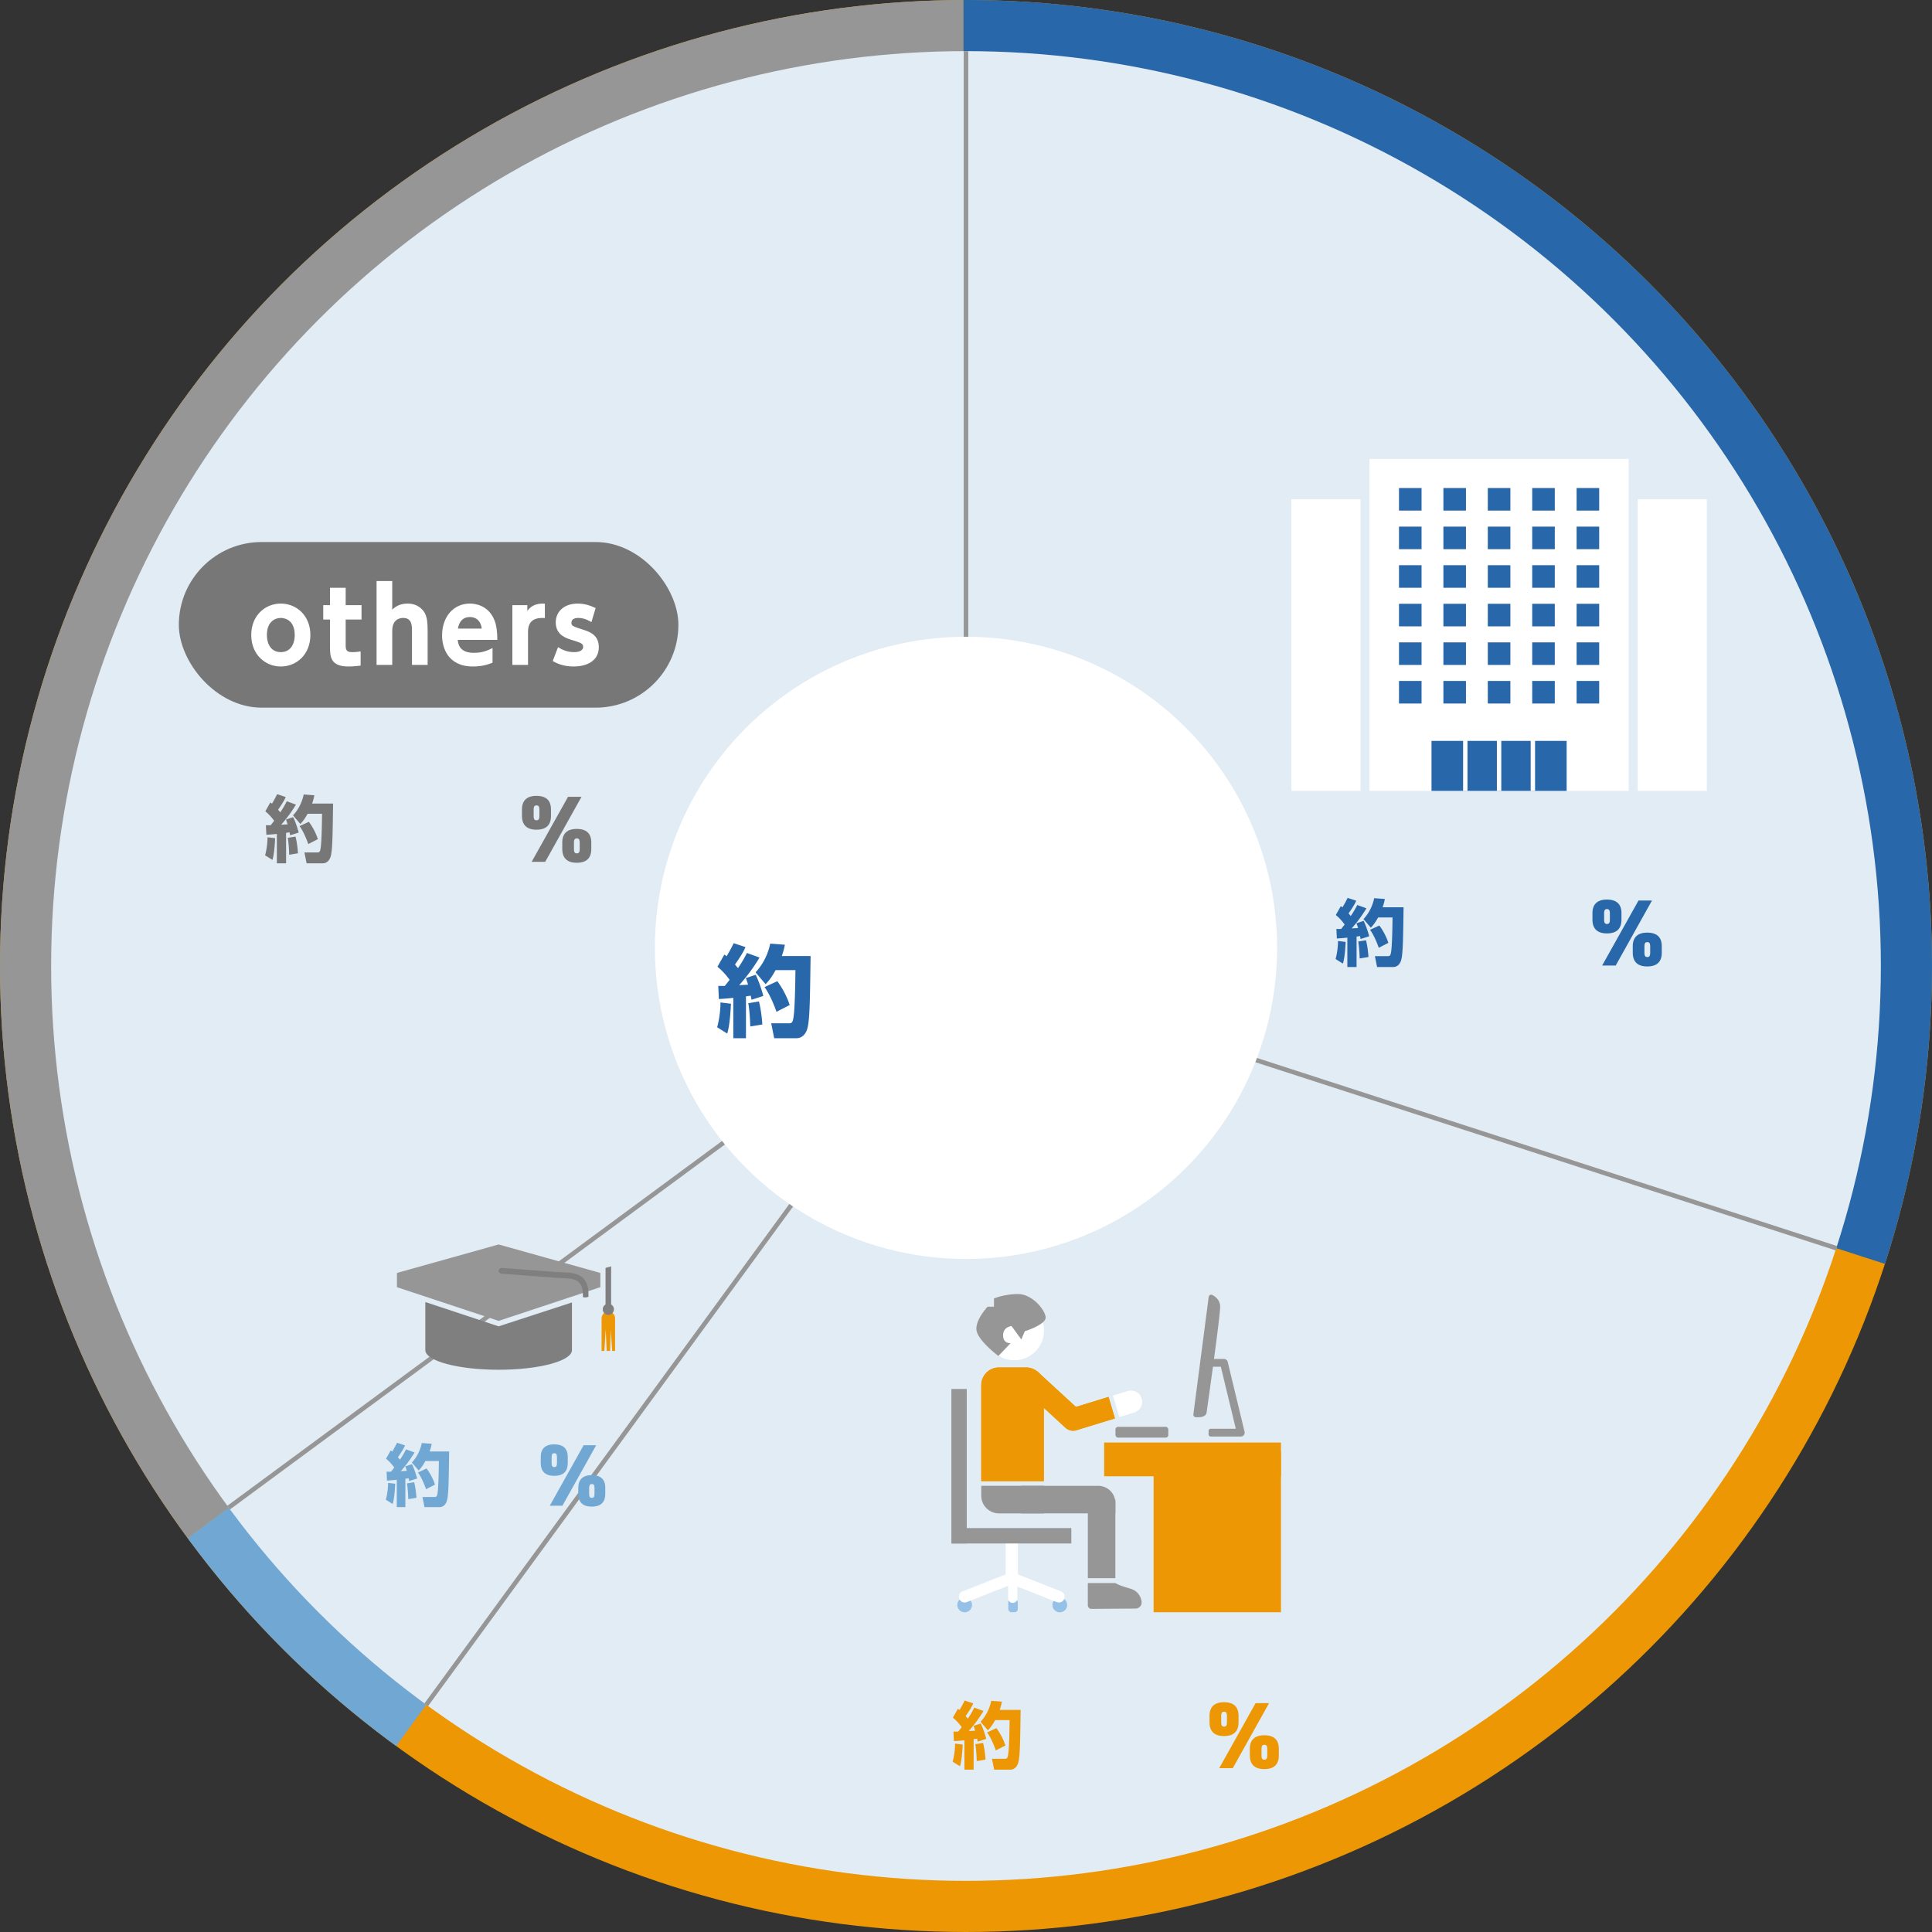 <svg xmlns="http://www.w3.org/2000/svg" width="426.305" height="426.305" viewBox="0 0 426.305 426.305"><rect x="0" y="0" width="426.305" height="426.305" fill="#333333" stroke="none"/><defs><clipPath id="a"><circle cx="213.152" cy="213.152" r="213.152" fill="none"/></clipPath><clipPath id="b"><path fill="none" d="M35.018 344.052L213.801 212.12 83.789 390.227l-37.691-29.896-11.08-16.279z"/></clipPath><clipPath id="c"><circle cx="213.152" cy="213.152" r="213.152" fill="none"/></clipPath></defs><circle cx="213.152" cy="213.152" r="213.152" fill="#ec9703"/><g clip-path="url(#a)"><path fill="#2867a9" d="M212.545-48.347v261.499l235.82 76.221 61.2-205.59-297.02-132.13z"/></g><g clip-path="url(#b)"><circle cx="213.152" cy="213.152" r="213.152" fill="#70a7d3"/></g><g clip-path="url(#c)"><path fill="#969696" d="M-48.612-34.851h261.157v248.003L-17.659 382.893-48.612-34.851z"/></g><circle cx="213.152" cy="213.152" r="201.869" fill="#e2ecf4"/><path fill="#fff" d="M302.187 101.261h57.187v73.25h-57.187z"/><path d="M308.692 107.686h4.98v4.98h-4.98zm9.799 0h4.98v4.98h-4.98zm9.799 0h4.98v4.98h-4.98zm9.799 0h4.98v4.98h-4.98zm9.799 0h4.98v4.98h-4.98zm-39.196 8.514h4.98v4.98h-4.98zm9.799 0h4.98v4.98h-4.98zm9.799 0h4.98v4.98h-4.98zm9.799 0h4.98v4.98h-4.98zm9.799 0h4.98v4.98h-4.98zm-39.196 8.514h4.98v4.98h-4.98zm9.799 0h4.98v4.98h-4.98zm9.799 0h4.98v4.98h-4.98zm9.799 0h4.98v4.98h-4.98zm9.799 0h4.98v4.98h-4.98zm-39.196 8.514h4.98v4.98h-4.98zm9.799 0h4.98v4.98h-4.98zm9.799 0h4.98v4.98h-4.98zm9.799 0h4.98v4.98h-4.98zm9.799 0h4.98v4.98h-4.98zm-39.196 8.513h4.98v4.98h-4.98zm9.799 0h4.98v4.98h-4.98zm9.799 0h4.98v4.98h-4.98zm9.799 0h4.98v4.98h-4.98zm9.799 0h4.98v4.98h-4.98zm-39.196 8.514h4.98v4.98h-4.98zm9.799 0h4.98v4.98h-4.98zm9.799 0h4.98v4.98h-4.98zm9.799 0h4.98v4.98h-4.98zm9.799 0h4.98v4.98h-4.98zm-32.018 13.227h29.819v11.03H315.87z" fill="#2867a9"/><path fill="none" stroke="#fff" stroke-miterlimit="10" stroke-width=".968" d="M330.78 161.981v12.53m-7.455-12.53v12.53m14.91-12.53v12.53"/><path fill="#fff" d="M361.361 110.176h15.261v64.335h-15.261zm-76.412 0h15.261v64.335h-15.261z"/><path fill="#ec9703" d="M282.653 320.308v35.44h-28.108v-35.44z"/><path fill="#ec9703" d="M243.633 318.301h39.02v7.445h-39.02z"/><g fill="#969696"><path d="M263.323 312.084l3.381-25.918a.557.557 0 01.808-.427c.719.381 1.722 1.169 1.722 2.6 0 2.229-2.78 21.85-2.992 23.336-.15 1.051-1.586 1.1-2.412 1.038a.555.555 0 01-.506-.63z"/><path d="M273.781 316.979h-6.62a.485.485 0 01-.485-.485v-.753c0-.268.217-.485.485-.485h5.525l-3.302-13.679h-3.44v-1.724h4.118c.398 0 .745.273.838.66l3.718 15.403a.86.86 0 01-.838 1.064z"/><rect x="246.132" y="314.838" width="11.657" height="2.378" rx=".562" ry=".562"/></g><rect x="222.484" y="352.843" width="2.088" height="2.905" rx=".681" ry=".681" fill="#95c0e7"/><path d="M214.475 354.142a1.621 1.621 0 11-3.243 0 1.621 1.621 0 013.243 0zm20.996 0a1.621 1.621 0 11-3.243 0 1.621 1.621 0 013.243 0z" fill="#95c0e7"/><path fill="#969696" d="M209.926 306.483h3.394v34.091h-3.394z"/><path fill="#fff" d="M221.896 339.437h2.712v9.481h-2.712z"/><path fill="#969696" d="M236.393 337.18v3.394h-26.28v-3.394z"/><path d="M233.651 353.601c-.155 0-.313-.028-.466-.088l-9.933-3.916-9.933 3.916a1.271 1.271 0 11-.932-2.366l10.399-4.1c.3-.117.633-.117.933 0l10.399 4.1a1.273 1.273 0 01-.466 2.455z" fill="#fff"/><path d="M223.47 353.686a1.017 1.017 0 01-1.017-1.017v-4.295a1.017 1.017 0 112.034 0v4.295c0 .562-.455 1.017-1.017 1.017z" fill="#fff"/><circle cx="223.81" cy="293.587" r="6.56" fill="#fff"/><path d="M225.389 327.856h16.946a3.776 3.776 0 013.774 3.774v2.302h-20.721v-6.076zm-2.187-35.255s-1.862.149-1.862 2.044 1.651 1.731 1.651 1.731l-2.694 2.826s-4.237-3.176-4.784-5.464c-.547-2.287 2.408-5.406 2.408-5.406h1.403v-1.806s2.189-.985 5.318-.985 5.919 3.447 6.084 5.089c.164 1.642-4.597 3.108-4.597 3.108l-.773 1.817-2.154-2.955z" fill="#969696"/><path d="M251.92 308.588a2.474 2.474 0 00-3.089-1.645l-3.255.993 1.409 4.745 3.29-1.004a2.474 2.474 0 001.645-3.089z" fill="#fff"/><path fill="#969696" d="M240.033 330.894h6.076v17.336h-6.076zm10.539 24.044l-9.744.067a.788.788 0 01-.794-.789v-4.911h6.076c.947.598 2.287.909 3.508 1.307s2.104 1.471 2.272 2.747l.008.057a1.347 1.347 0 01-1.325 1.523zm-20.257-27.094v6.089h-9.9a3.895 3.895 0 01-3.895-3.895v-2.194h13.795z"/><g fill="#ec9703"><path d="M216.521 326.826v-21.189a3.895 3.895 0 013.895-3.895h6.005a3.895 3.895 0 013.895 3.895v21.189h-13.795z"/><path d="M244.603 308.232l-7.191 2.213-8.148-7.485a2.472 2.472 0 00-3.496.148 2.473 2.473 0 00.148 3.496l9.19 8.443a2.473 2.473 0 002.396.545l8.51-2.616-1.409-4.745z"/><path d="M216.521 326.826v-21.189a3.895 3.895 0 013.895-3.895h6.005a3.895 3.895 0 013.895 3.895v21.189h-13.795z"/><path d="M244.603 308.232l-7.191 2.213-8.148-7.485a2.472 2.472 0 00-3.496.148 2.473 2.473 0 00.148 3.496l9.19 8.443a2.473 2.473 0 002.396.545l8.51-2.616-1.409-4.745z"/></g><path fill="none" stroke="#969696" stroke-miterlimit="10" d="M213.152 11.283v201.869L94.059 376.156m-43.612-43.49l162.564-119.874m.141.36l192.072 62.277"/><circle cx="213.152" cy="209.152" r="68.651" fill="#fff"/><path d="M357.784 202.903c0 1.87-.894 3.055-3.222 3.055-2.099 0-3.18-1.039-3.18-3.055v-1.393c0-2.016 1.123-3.014 3.18-3.014 2.12 0 3.222.977 3.222 3.014v1.393zm6.733-4.198l-8.001 14.339h-2.993l8.022-14.339h2.972zm-9.29 4.198v-1.33c0-.77-.208-.977-.644-.977-.416 0-.624.207-.624.977v1.33c0 .769.208.977.624.977.437 0 .644-.208.644-.977zm11.451 7.294c0 1.871-.894 3.055-3.221 3.055-2.099 0-3.18-1.039-3.18-3.055v-1.392c0-2.017 1.122-3.014 3.18-3.014 2.12 0 3.221.977 3.221 3.014v1.392zm-2.556 0v-1.33c0-.769-.208-.977-.644-.977-.416 0-.624.208-.624.977v1.33c0 .769.208.977.624.977.436 0 .644-.208.644-.977zm-67.207-2.358c-.016.399-.128 3.297-.592 4.785l-1.617-1.008c.304-1.104.544-2.705.528-3.986l1.681.209zm-2.033-2.865c.496.016.736.016 1.056 0 .496-.625.64-.816.769-.977-.144-.192-.88-1.232-1.953-2.097l1.104-1.953c.192.128.256.176.368.272.48-.833.705-1.217 1.137-2.098l1.889.625c-.192.448-.432 1.008-1.681 2.801.112.145.24.288.48.576.785-1.152 1.137-1.856 1.441-2.433l2.017.736a29.637 29.637 0 01-3.265 4.434c.192-.016 1.2-.064 1.424-.08-.208-.672-.24-.769-.368-1.057l1.585-.528c.416.736 1.008 2.514 1.232 3.394l-1.889.608c-.064-.304-.08-.416-.128-.656-.16.032-.288.048-.768.112v6.723h-2.033v-6.482c-1.408.144-1.809.159-2.321.191l-.096-2.112zm6.53 2.497c.336 1.296.497 2.864.544 3.697l-1.937.32c0-.305-.096-2.657-.32-3.729l1.712-.288zm4.162-9.108c-.096.48-.192.977-.496 1.825h4.626c-.096 6.738-.128 9.988-.48 11.477-.128.561-.561 1.713-1.841 1.713h-3.521l-.48-2.401h2.785c.4 0 .608 0 .752-.72.256-1.265.32-5.234.352-7.812h-3.185c-.705 1.28-1.152 1.761-1.601 2.257l-1.617-1.904c1.024-1.073 1.969-2.706 2.353-4.61l2.353.176zm-1.216 5.858c.688.913 1.521 2.337 1.985 3.826l-2.113 1.088c-.288-.849-1.024-2.737-1.921-3.97l2.049-.944z" fill="#2867a9"/><path d="M121.576 180.019c0 1.87-.894 3.055-3.222 3.055-2.099 0-3.18-1.039-3.18-3.055v-1.393c0-2.016 1.123-3.014 3.18-3.014 2.12 0 3.222.977 3.222 3.014v1.393zm6.733-4.198l-8.001 14.34h-2.993l8.022-14.34h2.972zm-9.29 4.198v-1.33c0-.77-.208-.977-.644-.977-.416 0-.624.207-.624.977v1.33c0 .769.208.977.624.977.437 0 .644-.208.644-.977zm11.451 7.294c0 1.871-.894 3.056-3.221 3.056-2.099 0-3.18-1.039-3.18-3.056v-1.392c0-2.017 1.122-3.014 3.18-3.014 2.12 0 3.221.977 3.221 3.014v1.392zm-2.556 0v-1.33c0-.769-.208-.977-.644-.977-.416 0-.624.208-.624.977v1.33c0 .77.208.978.624.978.436 0 .644-.208.644-.978zm-67.207-2.358c-.016.399-.128 3.297-.592 4.785l-1.617-1.008c.304-1.104.544-2.705.528-3.986l1.681.209zm-2.033-2.865c.496.016.736.016 1.056 0 .496-.625.64-.816.769-.977-.144-.192-.88-1.232-1.953-2.097l1.104-1.953c.192.128.256.176.368.272.48-.833.705-1.217 1.137-2.098l1.889.625c-.192.448-.432 1.008-1.681 2.801.112.145.24.288.48.576.785-1.152 1.137-1.856 1.441-2.433l2.017.736a29.637 29.637 0 01-3.265 4.434c.192-.016 1.2-.064 1.424-.08-.208-.672-.24-.769-.368-1.057l1.585-.528c.416.736 1.008 2.514 1.232 3.394l-1.889.608c-.064-.304-.08-.416-.128-.656-.16.032-.288.048-.768.112v6.723h-2.033v-6.482c-1.408.144-1.809.159-2.321.191l-.096-2.112zm6.53 2.497c.336 1.296.497 2.864.544 3.697l-1.937.32c0-.305-.096-2.657-.32-3.729l1.712-.288zm4.162-9.108c-.096.48-.192.977-.496 1.825h4.626c-.096 6.738-.128 9.988-.48 11.477-.128.561-.561 1.713-1.841 1.713h-3.521l-.48-2.401h2.785c.4 0 .608 0 .752-.72.256-1.265.32-5.234.352-7.812h-3.185c-.705 1.28-1.152 1.761-1.601 2.257l-1.617-1.904c1.024-1.073 1.969-2.706 2.353-4.61l2.353.176zm-1.216 5.858c.688.913 1.521 2.337 1.985 3.826l-2.113 1.088c-.288-.849-1.024-2.737-1.921-3.97l2.049-.944z" fill="#777"/><path d="M273.289 380.01c0 1.87-.894 3.055-3.222 3.055-2.099 0-3.18-1.039-3.18-3.055v-1.393c0-2.016 1.123-3.014 3.18-3.014 2.12 0 3.222.977 3.222 3.014v1.393zm6.733-4.198l-8.001 14.34h-2.993l8.022-14.34h2.972zm-9.29 4.198v-1.33c0-.77-.208-.977-.644-.977-.416 0-.624.207-.624.977v1.33c0 .769.208.977.624.977.437 0 .644-.208.644-.977zm11.451 7.294c0 1.871-.894 3.056-3.221 3.056-2.099 0-3.18-1.039-3.18-3.056v-1.392c0-2.017 1.122-3.014 3.18-3.014 2.12 0 3.221.977 3.221 3.014v1.392zm-2.556 0v-1.33c0-.769-.208-.977-.644-.977-.416 0-.624.208-.624.977v1.33c0 .77.208.978.624.978.436 0 .644-.208.644-.978zm-67.208-2.359c-.016.399-.128 3.297-.592 4.785l-1.617-1.008c.304-1.104.544-2.705.528-3.986l1.681.209zm-2.033-2.865c.496.016.736.016 1.056 0 .496-.625.64-.816.769-.977-.144-.192-.88-1.232-1.953-2.097l1.104-1.953c.192.128.256.176.368.272.48-.833.705-1.217 1.137-2.098l1.889.625c-.192.448-.432 1.008-1.681 2.801.112.145.24.288.48.576.785-1.152 1.137-1.856 1.441-2.433l2.017.736a29.637 29.637 0 01-3.265 4.434c.192-.016 1.2-.064 1.424-.08-.208-.672-.24-.769-.368-1.057l1.585-.528c.416.736 1.008 2.514 1.232 3.394l-1.889.608c-.064-.304-.08-.416-.128-.656-.16.032-.288.048-.768.112v6.723h-2.033V384c-1.408.144-1.809.159-2.321.191l-.096-2.112zm6.53 2.497c.336 1.296.497 2.864.544 3.697l-1.937.32c0-.305-.096-2.657-.32-3.729l1.712-.288zm4.162-9.108c-.096.48-.192.977-.496 1.825h4.626c-.096 6.738-.128 9.988-.48 11.477-.128.561-.561 1.713-1.841 1.713h-3.521l-.48-2.401h2.785c.4 0 .608 0 .752-.72.256-1.265.32-5.234.352-7.812h-3.185c-.705 1.28-1.152 1.761-1.601 2.257l-1.617-1.904c1.024-1.073 1.969-2.706 2.353-4.61l2.353.176zm-1.216 5.858c.688.913 1.521 2.337 1.985 3.826l-2.113 1.088c-.288-.849-1.024-2.737-1.921-3.97l2.049-.944z" fill="#ec9703"/><path d="M161.281 221.479c-.022.55-.176 4.533-.814 6.579l-2.222-1.386c.418-1.519.748-3.719.726-5.479l2.311.286zm-2.794-3.938a15.73 15.73 0 001.452 0c.682-.858.88-1.122 1.056-1.342-.198-.265-1.21-1.694-2.685-2.883l1.518-2.685c.264.176.352.242.506.374.66-1.144.968-1.672 1.562-2.882l2.597.857c-.264.616-.594 1.387-2.311 3.851.154.198.33.396.66.792 1.078-1.584 1.562-2.552 1.98-3.344l2.772 1.012c-1.298 2.179-2.816 4.203-4.488 6.095.264-.021 1.65-.088 1.958-.109-.286-.925-.33-1.057-.506-1.452l2.178-.727c.572 1.012 1.386 3.454 1.694 4.665l-2.597.836c-.088-.418-.11-.572-.176-.902-.22.044-.396.066-1.056.154v9.241h-2.794v-8.911c-1.936.198-2.486.22-3.19.264l-.132-2.904zm8.977 3.433c.462 1.782.682 3.938.748 5.083l-2.662.439c0-.418-.132-3.652-.44-5.127l2.354-.396zm5.721-12.52c-.132.66-.264 1.342-.682 2.508h6.359c-.132 9.264-.176 13.73-.66 15.776-.176.771-.771 2.354-2.531 2.354h-4.84l-.66-3.301H174c.55 0 .836 0 1.034-.99.352-1.738.44-7.194.484-10.737h-4.378c-.968 1.761-1.584 2.421-2.201 3.103l-2.222-2.618c1.408-1.475 2.707-3.719 3.234-6.337l3.234.242zm-1.672 8.053c.946 1.254 2.09 3.213 2.728 5.259l-2.904 1.496c-.396-1.166-1.408-3.763-2.64-5.457l2.816-1.298z" fill="#2867a9"/><rect x="39.462" y="119.602" width="110.229" height="36.545" rx="18.272" ry="18.272" fill="#777"/><path d="M61.952 133.182c3.498 0 6.535 2.662 6.535 6.931 0 4.291-3.037 6.953-6.535 6.953-3.433 0-6.513-2.641-6.513-6.953 0-4.291 3.059-6.931 6.513-6.931zm0 10.715c2.002 0 3.08-1.584 3.08-3.785 0-3.762-2.838-3.762-3.08-3.762-1.057 0-3.059.638-3.059 3.762 0 2.2 1.078 3.785 3.059 3.785zm10.867-14.192h3.455v3.829h3.499v3.168h-3.499v5.699c0 1.1.264 1.496 1.474 1.496.726 0 1.408-.088 1.827-.154v3.124c-.396.044-1.453.198-2.707.198-4.049 0-4.049-2.311-4.049-4.423v-5.94h-1.496v-3.168h1.496v-3.829zm10.274 17.008v-18.505h3.455v6.315c.946-.924 2.046-1.342 3.389-1.342 2.288 0 3.433 1.386 3.829 2.156.484.99.594 2.046.594 3.96v7.415h-3.454v-7.525c0-1.145-.022-2.838-1.958-2.838-.44 0-2.398.11-2.398 2.838v7.525h-3.455zm17.908-5.523c.088.836.33 2.86 3.542 2.86 1.914 0 3.014-.506 4.137-1.056v3.235c-.682.264-2.09.836-4.291.836-5.787 0-6.843-4.445-6.843-6.843 0-4.137 2.53-7.041 6.139-7.041 1.32 0 4.093.462 5.391 3.608.55 1.364.66 2.97.66 4.4h-8.735zm5.303-2.486c-.33-2.552-2.289-2.552-2.619-2.552-2.222 0-2.552 2.068-2.64 2.552h5.259zm6.753 8.009v-13.18h3.3v1.276c.748-1.078 2.002-1.76 3.873-1.606v3.168c-1.716-.11-3.719.198-3.719 3.014v7.327h-3.454zm17.447-9.439c-.374-.22-1.474-.924-2.904-.924-.924 0-1.518.352-1.518 1.056 0 .726.396.836 2.86 1.628 1.54.484 3.19 1.342 3.19 3.763 0 2.992-2.575 4.269-5.567 4.269-1.254 0-2.948-.22-4.599-1.21l1.166-3.059c.924.594 2.046 1.1 3.564 1.1 1.474 0 1.98-.594 1.98-1.144 0-.77-.44-.902-2.772-1.628-1.738-.528-3.278-1.496-3.278-3.807 0-2.332 1.826-4.136 4.84-4.136 1.408 0 2.685.374 3.961.99l-.924 3.103z" fill="#fff"/><path fill="#7f7f7f" d="M134.849 289.601h-1.233v-9.838l1.233-.336v10.174z"/><path d="M134.233 289.408c-.823 0-1.489.667-1.489 1.489v7.2h.611l.294-4.812.229 4.812h.741l.15-4.754.312 4.754h.642v-7.2c0-.823-.667-1.489-1.489-1.489z" fill="#ec9703"/><circle cx="134.233" cy="288.907" r="1.233" fill="#7f7f7f"/><path d="M110.027 292.663l-16.177-5.362v10.608c0 2.394 7.243 4.334 16.177 4.334s16.177-1.941 16.177-4.334v-10.516l-16.177 5.271z" fill="#7f7f7f"/><path d="M110.027 292.663l-16.177-5.362v10.608c0 2.394 7.243 4.334 16.177 4.334s16.177-1.941 16.177-4.334v-10.516l-16.177 5.271z" fill="none"/><path d="M110.027 292.663l-16.177-5.362v10.608c0 2.394 7.243 4.334 16.177 4.334s16.177-1.941 16.177-4.334v-10.516l-16.177 5.271z" fill="none"/><path fill="#969696" d="M121.262 280.882l-11.235-3.146-11.235 3.146H87.586v3.138l22.441 7.439 22.441-7.439v-3.138h-11.206z"/><path fill="none" d="M121.262 280.882l-11.235-3.146-11.235 3.146H87.586v3.138l22.441 7.439 22.441-7.439v-3.138h-11.206z"/><path fill="none" d="M121.262 280.882l-11.235-3.146-11.235 3.146H87.586v3.138l22.441 7.439 22.441-7.439v-3.138h-11.206z"/><path fill="#969696" d="M110.027 274.597l-22.441 6.285 22.441 7.439 22.441-7.439-22.441-6.285z"/><path fill="none" d="M110.027 274.597l-22.441 6.285 22.441 7.439 22.441-7.439-22.441-6.285z"/><path fill="none" d="M110.027 274.597l-22.441 6.285 22.441 7.439 22.441-7.439-22.441-6.285z"/><path d="M129.847 286.136c-.352.158-.881.218-1.233.061v-.485c.001-3.336-1.802-3.606-4.707-3.702-.413-.014-.82-.028-1.208-.058-2.762-.211-11.994-.9-11.994-.9-.398-.03-.703-.342-.677-.693s.373-.615.772-.585c0 0 9.235.689 11.998.903.37.028.758.04 1.152.054 2.5.083 5.901.117 5.899 4.862l-.001.544z" fill="#7f7f7f"/><path d="M125.278 322.806c0 1.742-.832 2.845-2.999 2.845-1.954 0-2.96-.968-2.96-2.845v-1.296c0-1.877 1.044-2.806 2.96-2.806 1.974 0 2.999.909 2.999 2.806v1.296zm6.269-3.908l-7.449 13.351h-2.786l7.468-13.351h2.767zm-8.648 3.908v-1.238c0-.716-.193-.909-.6-.909-.387 0-.581.193-.581.909v1.238c0 .717.193.91.581.91.406 0 .6-.193.6-.91zm10.661 6.792c0 1.741-.832 2.844-2.999 2.844-1.954 0-2.96-.968-2.96-2.844v-1.297c0-1.877 1.045-2.806 2.96-2.806 1.973 0 2.999.91 2.999 2.806v1.297zm-2.38 0v-1.238c0-.716-.194-.909-.6-.909-.387 0-.581.193-.581.909v1.238c0 .716.194.909.581.909.406 0 .6-.193.6-.909z" fill="#70a7d3"/><path d="M125.278 322.806c0 1.742-.832 2.845-2.999 2.845-1.954 0-2.96-.968-2.96-2.845v-1.296c0-1.877 1.044-2.806 2.96-2.806 1.974 0 2.999.909 2.999 2.806v1.296zm6.269-3.908l-7.449 13.351h-2.786l7.468-13.351h2.767zm-8.648 3.908v-1.238c0-.716-.193-.909-.6-.909-.387 0-.581.193-.581.909v1.238c0 .717.193.91.581.91.406 0 .6-.193.6-.91zm10.661 6.792c0 1.741-.832 2.844-2.999 2.844-1.954 0-2.96-.968-2.96-2.844v-1.297c0-1.877 1.045-2.806 2.96-2.806 1.973 0 2.999.91 2.999 2.806v1.297zm-2.38 0v-1.238c0-.716-.194-.909-.6-.909-.387 0-.581.193-.581.909v1.238c0 .716.194.909.581.909.406 0 .6-.193.6-.909z" fill="none"/><path d="M125.278 322.806c0 1.742-.832 2.845-2.999 2.845-1.954 0-2.96-.968-2.96-2.845v-1.296c0-1.877 1.044-2.806 2.96-2.806 1.974 0 2.999.909 2.999 2.806v1.296zm6.269-3.908l-7.449 13.351h-2.786l7.468-13.351h2.767zm-8.648 3.908v-1.238c0-.716-.193-.909-.6-.909-.387 0-.581.193-.581.909v1.238c0 .717.193.91.581.91.406 0 .6-.193.6-.91zm10.661 6.792c0 1.741-.832 2.844-2.999 2.844-1.954 0-2.96-.968-2.96-2.844v-1.297c0-1.877 1.045-2.806 2.96-2.806 1.973 0 2.999.91 2.999 2.806v1.297zm-2.38 0v-1.238c0-.716-.194-.909-.6-.909-.387 0-.581.193-.581.909v1.238c0 .716.194.909.581.909.406 0 .6-.193.6-.909z" fill="none"/><path d="M87.196 327.397c-.015.373-.12 3.071-.552 4.457l-1.506-.938c.284-1.029.507-2.52.492-3.712l1.565.193zm-1.894-2.668c.462.015.686.015.984 0 .462-.582.597-.761.716-.91-.134-.179-.82-1.147-1.819-1.952l1.029-1.819c.179.119.238.164.343.254.447-.775.656-1.134 1.059-1.953l1.759.581c-.179.418-.402.939-1.565 2.609.104.134.223.268.447.536.73-1.073 1.059-1.729 1.342-2.266l1.878.686a27.498 27.498 0 01-3.041 4.13c.179-.016 1.118-.06 1.327-.075-.194-.626-.224-.715-.343-.983l1.476-.492c.388.686.939 2.341 1.148 3.16l-1.759.566c-.06-.283-.075-.387-.12-.61-.149.029-.268.044-.715.104v6.262h-1.893v-6.038c-1.312.135-1.685.149-2.162.18l-.089-1.968zm6.083 2.325c.313 1.207.462 2.668.507 3.443l-1.804.299c0-.283-.089-2.475-.298-3.474l1.595-.269zm3.876-8.482c-.089.447-.179.909-.462 1.699h4.308c-.089 6.276-.119 9.303-.447 10.689-.119.521-.521 1.595-1.714 1.595h-3.28l-.447-2.236h2.594c.373 0 .566 0 .701-.671.238-1.178.298-4.875.328-7.274h-2.966c-.656 1.192-1.074 1.64-1.491 2.102l-1.506-1.774c.954-.998 1.833-2.52 2.191-4.293l2.191.164zm-1.133 5.456c.641.85 1.416 2.177 1.849 3.563l-1.968 1.014c-.269-.791-.954-2.55-1.789-3.697l1.908-.88z" fill="#70a7d3"/><path d="M87.196 327.397c-.015.373-.12 3.071-.552 4.457l-1.506-.938c.284-1.029.507-2.52.492-3.712l1.565.193zm-1.894-2.668c.462.015.686.015.984 0 .462-.582.597-.761.716-.91-.134-.179-.82-1.147-1.819-1.952l1.029-1.819c.179.119.238.164.343.254.447-.775.656-1.134 1.059-1.953l1.759.581c-.179.418-.402.939-1.565 2.609.104.134.223.268.447.536.73-1.073 1.059-1.729 1.342-2.266l1.878.686a27.498 27.498 0 01-3.041 4.13c.179-.016 1.118-.06 1.327-.075-.194-.626-.224-.715-.343-.983l1.476-.492c.388.686.939 2.341 1.148 3.16l-1.759.566c-.06-.283-.075-.387-.12-.61-.149.029-.268.044-.715.104v6.262h-1.893v-6.038c-1.312.135-1.685.149-2.162.18l-.089-1.968zm6.083 2.325c.313 1.207.462 2.668.507 3.443l-1.804.299c0-.283-.089-2.475-.298-3.474l1.595-.269zm3.876-8.482c-.089.447-.179.909-.462 1.699h4.308c-.089 6.276-.119 9.303-.447 10.689-.119.521-.521 1.595-1.714 1.595h-3.28l-.447-2.236h2.594c.373 0 .566 0 .701-.671.238-1.178.298-4.875.328-7.274h-2.966c-.656 1.192-1.074 1.64-1.491 2.102l-1.506-1.774c.954-.998 1.833-2.52 2.191-4.293l2.191.164zm-1.133 5.456c.641.85 1.416 2.177 1.849 3.563l-1.968 1.014c-.269-.791-.954-2.55-1.789-3.697l1.908-.88z" fill="none"/><path d="M87.196 327.397c-.015.373-.12 3.071-.552 4.457l-1.506-.938c.284-1.029.507-2.52.492-3.712l1.565.193zm-1.894-2.668c.462.015.686.015.984 0 .462-.582.597-.761.716-.91-.134-.179-.82-1.147-1.819-1.952l1.029-1.819c.179.119.238.164.343.254.447-.775.656-1.134 1.059-1.953l1.759.581c-.179.418-.402.939-1.565 2.609.104.134.223.268.447.536.73-1.073 1.059-1.729 1.342-2.266l1.878.686a27.498 27.498 0 01-3.041 4.13c.179-.016 1.118-.06 1.327-.075-.194-.626-.224-.715-.343-.983l1.476-.492c.388.686.939 2.341 1.148 3.16l-1.759.566c-.06-.283-.075-.387-.12-.61-.149.029-.268.044-.715.104v6.262h-1.893v-6.038c-1.312.135-1.685.149-2.162.18l-.089-1.968zm6.083 2.325c.313 1.207.462 2.668.507 3.443l-1.804.299c0-.283-.089-2.475-.298-3.474l1.595-.269zm3.876-8.482c-.089.447-.179.909-.462 1.699h4.308c-.089 6.276-.119 9.303-.447 10.689-.119.521-.521 1.595-1.714 1.595h-3.28l-.447-2.236h2.594c.373 0 .566 0 .701-.671.238-1.178.298-4.875.328-7.274h-2.966c-.656 1.192-1.074 1.64-1.491 2.102l-1.506-1.774c.954-.998 1.833-2.52 2.191-4.293l2.191.164zm-1.133 5.456c.641.85 1.416 2.177 1.849 3.563l-1.968 1.014c-.269-.791-.954-2.55-1.789-3.697l1.908-.88z" fill="none"/></svg>